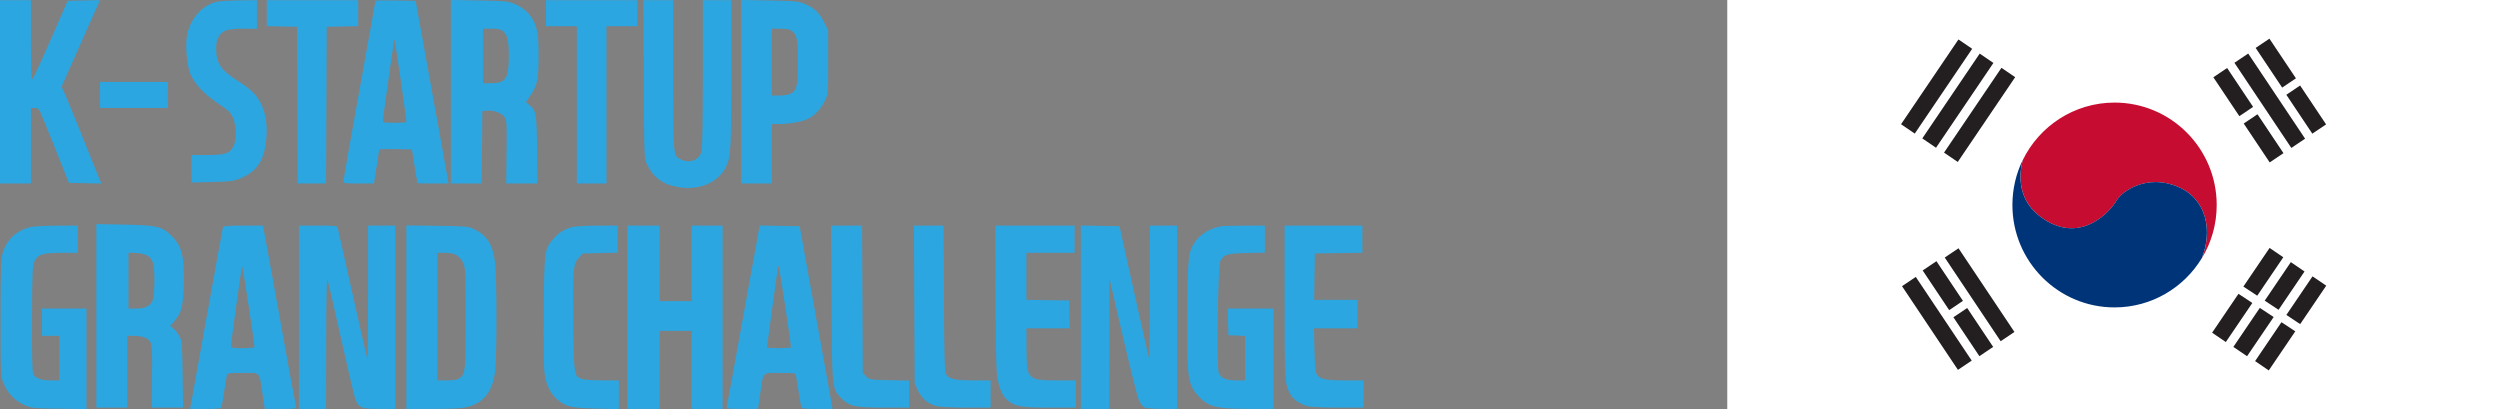 <svg width="330" height="54" viewBox="0 0 330 54" fill="none" xmlns="http://www.w3.org/2000/svg">
<rect x="0" y="0" width="330" height="54" fill="#808080" stroke="none"/>
<path fill-rule="evenodd" clip-rule="evenodd" d="M-5.99007e-08 12.123L-1.19669e-07 24.219L2.038 24.219L4.076 24.219L4.076 19.233L4.076 14.248L4.56 14.248C4.893 14.248 5.104 14.362 5.241 14.616C5.35 14.818 6.263 17.043 7.269 19.56L9.098 24.137L11.238 24.183L13.378 24.228L13.116 23.611C12.973 23.271 11.973 20.786 10.896 18.089C9.818 15.392 8.753 12.795 8.529 12.319L8.121 11.452L9.875 7.497C10.84 5.321 11.982 2.748 12.412 1.779L13.195 0.017L11.061 0.063L8.928 0.109L6.688 5.25C5.456 8.078 4.364 10.419 4.262 10.453C4.125 10.499 4.076 9.126 4.076 5.271L4.076 0.027L2.038 0.027L-1.3246e-10 0.027L-5.99007e-08 12.123ZM28.814 0.197C26.714 0.551 24.932 2.603 24.644 4.998C24.476 6.397 24.689 8.592 25.101 9.693C25.543 10.878 26.917 12.396 28.515 13.464C29.198 13.919 29.959 14.482 30.208 14.713C31.095 15.538 31.425 17.937 30.832 19.246C30.371 20.263 29.805 20.459 27.326 20.459L25.272 20.459L25.272 22.276L25.272 24.093L28.003 24.024C30.462 23.961 30.834 23.913 31.737 23.54C33.996 22.607 34.971 21.05 35.167 18.062C35.285 16.26 35.046 14.87 34.401 13.601C33.831 12.477 33.085 11.759 31.302 10.617C29.124 9.222 28.533 8.336 28.533 6.467C28.533 5.66 28.618 5.24 28.861 4.845C29.384 3.997 30.029 3.786 32.103 3.786L33.913 3.786L33.913 1.907L33.913 0.027L31.753 0.046C30.565 0.057 29.242 0.124 28.814 0.197ZM35.217 1.738L35.217 3.449L37.215 3.495L39.212 3.541L39.254 13.88L39.296 24.219L41.169 24.219L43.041 24.219L43.083 13.88L43.125 3.541L45.204 3.495L47.283 3.45L47.283 1.738L47.283 0.027L41.25 0.027L35.217 0.027L35.217 1.738ZM49.565 0.103C49.565 0.15 48.611 5.471 47.446 11.928C46.28 18.386 45.326 23.793 45.326 23.944C45.326 24.187 45.561 24.219 47.343 24.219L49.36 24.219L49.707 22.035C49.898 20.833 50.054 19.801 50.054 19.741C50.054 19.682 51.026 19.653 52.214 19.678L54.374 19.724L54.73 21.93C54.926 23.144 55.092 24.156 55.098 24.178C55.104 24.201 56.032 24.219 57.161 24.219L59.214 24.219L59.106 23.606C59.046 23.269 58.067 17.844 56.93 11.551L54.862 0.109L52.214 0.064C50.757 0.039 49.565 0.057 49.565 0.103ZM59.511 12.11L59.511 24.219L61.547 24.219L63.582 24.219L63.625 19.438L63.669 14.656L64.325 14.608C65.219 14.542 66.178 14.892 66.576 15.428C66.889 15.852 66.903 16.081 66.865 20.046L66.825 24.219L68.884 24.219L70.943 24.219L70.893 19.765C70.838 14.917 70.786 14.623 69.833 13.819L69.422 13.473L70.008 12.618C70.925 11.283 71.087 10.493 71.087 7.37C71.087 5.065 71.034 4.466 70.748 3.538C70.315 2.132 69.315 1.069 67.898 0.507C67.002 0.151 66.651 0.118 63.22 0.061L59.511 2.94051e-07L59.511 12.11ZM72.065 1.743L72.065 3.459L74.103 3.459L76.141 3.459L76.141 13.839L76.141 24.219L78.098 24.219L80.054 24.219L80.054 13.839L80.054 3.459L82.092 3.459L84.13 3.459L84.13 1.743L84.13 0.027L78.098 0.027L72.065 0.027L72.065 1.743ZM84.981 10.447C85.027 20.77 85.03 20.875 85.384 21.642C86.214 23.444 87.522 24.386 89.657 24.718C92.384 25.142 94.802 24.081 95.837 22.007C96.468 20.744 96.522 19.77 96.522 9.723L96.522 0.027L94.647 0.027L92.772 0.027L92.771 9.712C92.77 15.845 92.709 19.619 92.602 20.003C92.282 21.159 90.992 21.63 89.816 21.021C88.852 20.521 88.859 20.599 88.859 9.84L88.859 0.027L86.897 0.027L84.934 0.027L84.981 10.447ZM97.826 12.11L97.826 24.219L99.864 24.219L101.902 24.219L101.902 20.296L101.902 16.373L102.84 16.372C104.117 16.37 105.756 16.087 106.562 15.73C107.477 15.324 108.383 14.373 108.893 13.281C109.319 12.371 109.321 12.356 109.321 8.197L109.321 4.025L108.783 2.931C108.166 1.674 107.436 0.996 106.141 0.48C105.332 0.157 104.884 0.116 101.535 0.061L97.826 4.83371e-07L97.826 12.11ZM66.44 4.154C66.983 4.624 67.166 5.44 67.166 7.383C67.166 10.357 66.771 10.979 64.882 10.979L63.75 10.979L63.75 7.383L63.75 3.786L64.882 3.786C65.822 3.786 66.087 3.849 66.44 4.154ZM104.492 4.053C105.196 4.547 105.326 5.196 105.326 8.2C105.326 11.329 105.187 11.933 104.369 12.357C104.08 12.507 103.465 12.613 102.889 12.613L101.902 12.613L101.902 8.2L101.902 3.786L103.007 3.786C103.765 3.786 104.232 3.87 104.492 4.053ZM52.907 10.637C53.311 13.461 53.641 15.87 53.641 15.991C53.641 16.158 53.277 16.209 52.092 16.209C50.698 16.209 50.544 16.18 50.544 15.909C50.544 15.744 50.874 13.304 51.277 10.488C51.681 7.672 52.017 5.325 52.024 5.272C52.068 4.944 52.252 6.065 52.907 10.637ZM13.207 12.531L13.207 14.248L17.69 14.248L22.174 14.248L22.174 12.531L22.174 10.815L17.69 10.815L13.207 10.815L13.207 12.531ZM12.717 41.692L12.717 53.805L14.755 53.805L16.794 53.805L16.794 49.065L16.794 44.325L17.706 44.325C18.208 44.325 18.851 44.435 19.134 44.57C20.099 45.029 20.119 45.135 20.071 49.678L20.028 53.805L22.093 53.805L24.158 53.805L24.102 49.433C24.049 45.291 24.027 45.024 23.685 44.381C23.487 44.007 23.131 43.55 22.896 43.364L22.467 43.026L23.013 42.385C23.954 41.282 24.166 40.469 24.251 37.623C24.364 33.884 24.015 32.483 22.626 31.105C21.41 29.898 20.697 29.73 16.427 29.649L12.717 29.578L12.717 41.692ZM3.901 30C2.11 30.484 0.895 31.638 0.363 33.362C0.113 34.169 0.082 35.143 0.082 41.954C0.082 49.576 0.084 49.644 0.454 50.56C0.98 51.865 1.894 52.839 3.129 53.411C4.153 53.885 4.175 53.887 7.785 53.941L11.413 53.996L11.413 47.362L11.413 40.728L8.478 40.728L5.543 40.728L5.543 42.526L5.543 44.325L6.685 44.325L7.826 44.325L7.826 47.267L7.826 50.209L6.677 50.209C5.424 50.209 4.695 49.941 4.388 49.365C4.255 49.116 4.209 47.02 4.228 42.052C4.251 35.86 4.285 35.026 4.532 34.517C4.991 33.571 5.611 33.373 8.111 33.373L10.272 33.373L10.272 31.575L10.272 29.777L7.459 29.788C5.778 29.794 4.347 29.88 3.901 30ZM29.434 29.981C29.398 30.093 28.445 35.334 27.318 41.627C26.191 47.921 25.227 53.272 25.176 53.519L25.083 53.969L27.123 53.969C28.926 53.969 29.172 53.936 29.243 53.683C29.288 53.526 29.443 52.624 29.588 51.68C29.733 50.736 29.886 49.799 29.929 49.596C30.004 49.239 30.062 49.228 32.045 49.228C34.449 49.228 34.198 48.965 34.647 51.966L34.947 53.969L37.05 53.969C38.976 53.969 39.145 53.945 39.068 53.683C39.021 53.526 38.098 48.468 37.017 42.445C35.935 36.421 34.973 31.107 34.878 30.635L34.705 29.777L32.103 29.777C30.165 29.777 29.484 29.829 29.434 29.981ZM39.456 41.873L39.456 53.969L41.25 53.969L43.044 53.969L43.055 45.264C43.061 39.884 43.122 36.685 43.214 36.887C43.296 37.067 44.097 40.524 44.995 44.57C45.893 48.615 46.744 52.237 46.886 52.618C47.34 53.832 47.663 53.969 50.076 53.969L52.174 53.969L52.174 41.873L52.174 29.777L50.38 29.777L48.587 29.777L48.587 38.631C48.587 43.5 48.55 47.448 48.506 47.404C48.461 47.359 47.577 43.503 46.541 38.836C45.504 34.168 44.619 30.22 44.573 30.063C44.498 29.806 44.228 29.777 41.973 29.777L39.456 29.777L39.456 41.873ZM53.641 41.862L53.641 53.969L57.194 53.969C59.86 53.969 60.986 53.906 61.707 53.718C63.941 53.135 65.114 51.542 65.386 48.723C65.582 46.693 65.577 36.995 65.379 34.956C65.132 32.405 64.311 31.038 62.545 30.236C61.759 29.88 61.486 29.855 57.677 29.807L53.641 29.756L53.641 41.862ZM75.408 30.005C74.328 30.348 73.767 30.708 73.061 31.511C71.86 32.879 71.842 33.015 71.777 41.116C71.741 45.725 71.783 48.694 71.896 49.424C72.118 50.855 72.676 51.97 73.545 52.716C74.682 53.691 75.356 53.85 78.709 53.929L81.685 54L81.685 52.105L81.685 50.209L79.508 50.209C78.311 50.209 77.098 50.128 76.813 50.028C75.766 49.662 75.74 49.496 75.68 42.772C75.615 35.367 75.657 34.849 76.388 34.049L76.931 33.455L79.226 33.401L81.522 33.348L81.522 31.562L81.522 29.777L78.791 29.788C77.071 29.794 75.818 29.875 75.408 30.005ZM82.826 41.873L82.826 53.969L84.946 53.969L87.065 53.969L87.065 48.82L87.065 43.671L89.185 43.671L91.304 43.671L91.304 48.82L91.304 53.969L93.342 53.969L95.38 53.969L95.38 41.873L95.38 29.777L93.342 29.777L91.304 29.777L91.304 34.762L91.304 39.748L89.185 39.748L87.065 39.748L87.065 34.762L87.065 29.777L84.946 29.777L82.826 29.777L82.826 41.873ZM100.123 30.631C100.028 31.105 99.065 36.421 97.983 42.445C96.902 48.468 95.979 53.526 95.933 53.683C95.855 53.945 96.024 53.969 97.952 53.969L100.057 53.969L100.35 51.966C100.787 48.975 100.547 49.228 102.955 49.228C104.938 49.228 104.996 49.239 105.071 49.596C105.114 49.799 105.267 50.736 105.412 51.68C105.557 52.624 105.713 53.526 105.757 53.683C105.828 53.936 106.073 53.969 107.872 53.969L109.906 53.969L109.808 53.438C109.753 53.145 108.774 47.721 107.631 41.382L105.553 29.858L102.925 29.814L100.297 29.769L100.123 30.631ZM109.767 39.952C109.831 51.508 109.81 51.315 111.093 52.601C112.133 53.644 112.895 53.805 116.769 53.805L120 53.805L120 52.022L120 50.238L117.395 50.183C114.797 50.128 114.788 50.126 114.338 49.674L113.886 49.221L113.84 39.499L113.794 29.777L111.752 29.777L109.71 29.777L109.767 39.952ZM120.687 40.197L120.734 50.618L121.168 51.547C121.688 52.658 122.582 53.375 123.766 53.63C124.215 53.727 125.972 53.805 127.671 53.805L130.761 53.805L130.761 52.007L130.761 50.209L128.473 50.209C125.982 50.209 125.246 50.037 124.864 49.365C124.691 49.062 124.637 47.004 124.6 39.38L124.553 29.777L122.597 29.777L120.641 29.777L120.687 40.197ZM131.416 38.726C131.417 43.648 131.491 48.36 131.579 49.197C131.766 50.985 132.216 52.146 132.98 52.819C133.923 53.648 134.82 53.805 138.617 53.805L142.011 53.805L142.011 52.007L142.011 50.209L139.524 50.209C135.608 50.209 135.513 50.108 135.498 45.918L135.489 43.344L138.348 43.344L141.206 43.344L141.16 41.505L141.114 39.666L138.302 39.621L135.489 39.577L135.489 36.475L135.489 33.373L138.668 33.373L141.848 33.373L141.848 31.575L141.848 29.777L136.63 29.777L131.413 29.777L131.416 38.726ZM142.663 41.869L142.663 53.969L144.538 53.969L146.413 53.969L146.425 45.346L146.437 36.724L148.215 44.406C149.193 48.632 150.15 52.431 150.342 52.848C150.538 53.274 150.866 53.687 151.087 53.788C151.305 53.888 152.356 53.969 153.432 53.969L155.38 53.969L155.38 41.873L155.38 29.777L153.587 29.777L151.793 29.777L151.781 38.644C151.774 43.522 151.725 47.402 151.672 47.267C151.619 47.132 150.72 43.16 149.674 38.44L147.773 29.858L145.218 29.813L142.663 29.768L142.663 41.869ZM161.168 29.862C161.079 29.895 160.708 29.999 160.344 30.093C159.425 30.329 158.272 31.132 157.778 31.88C156.833 33.312 156.793 33.664 156.724 41.179C156.643 49.948 156.758 50.77 158.292 52.389C159.544 53.71 160.63 53.969 164.926 53.969L168.098 53.969L168.098 47.349L168.098 40.728L165.076 40.728L162.054 40.728L162.1 42.486L162.147 44.243L163.247 44.291L164.348 44.34L164.348 47.274L164.348 50.209L163.198 50.209C161.817 50.209 161.141 49.91 160.867 49.177C160.573 48.392 160.761 35.099 161.074 34.478C161.526 33.584 161.927 33.459 164.552 33.399L166.957 33.343L166.957 31.56L166.957 29.777L164.144 29.79C162.597 29.797 161.258 29.829 161.168 29.862ZM169.567 39.789C169.569 50.227 169.593 50.64 170.279 51.97C170.656 52.698 171.697 53.419 172.679 53.63C173.128 53.727 174.958 53.805 176.747 53.805L180 53.805L180 52.007L180 50.209L177.549 50.209C174.885 50.209 174.162 50.047 173.78 49.365C173.634 49.105 173.547 48.085 173.506 46.163L173.446 43.344L176.315 43.344L179.185 43.344L179.185 41.464L179.185 39.584L176.328 39.584L173.471 39.584L173.515 36.519L173.56 33.455L176.698 33.41L179.837 33.366L179.837 31.571L179.837 29.777L174.701 29.777L169.565 29.777L169.567 39.789ZM19.223 33.631C20.147 34.001 20.381 34.685 20.38 37.013C20.379 38.023 20.301 39.128 20.206 39.47C19.964 40.344 19.285 40.727 17.976 40.728L16.956 40.728L16.956 37.051L16.956 33.373L17.768 33.373C18.215 33.373 18.87 33.489 19.223 33.631ZM60.295 33.704C60.606 33.894 60.967 34.326 61.147 34.725C61.439 35.369 61.461 35.861 61.464 42.001C61.468 49.067 61.435 49.38 60.633 49.943C60.361 50.134 59.894 50.209 58.985 50.209L57.717 50.209L57.717 41.791L57.717 33.373L58.736 33.373C59.47 33.374 59.906 33.466 60.295 33.704ZM103.68 40.647C104.11 43.434 104.431 45.769 104.395 45.837C104.315 45.984 101.25 46.004 101.25 45.857C101.25 45.625 102.561 36.025 102.665 35.498C102.801 34.805 102.709 34.34 103.68 40.647ZM32.822 40.361C33.251 43.215 33.599 45.643 33.595 45.755C33.589 45.904 33.164 45.959 32.038 45.959C30.91 45.959 30.488 45.904 30.485 45.755C30.477 45.275 31.883 35.171 31.958 35.171C32.003 35.171 32.392 37.506 32.822 40.361Z" fill="#2BA6E1"/>
<path d="M330 0H228V54H330V0Z" fill="white"/>
<path d="M279.123 13.541C273.798 13.541 269.19 16.643 267.001 21.137C266.504 23.071 266.232 26.573 269.754 28.908C274.833 32.282 278.672 27.756 279.38 26.496C280.087 25.236 283.449 22.912 287.519 24.671C291.45 26.368 292.014 30.667 290.641 34.092C291.886 32.045 292.604 29.639 292.604 27.062C292.604 19.595 286.566 13.541 279.123 13.541Z" fill="#C60C30"/>
<path d="M287.514 24.666C283.444 22.907 280.082 25.231 279.374 26.491C278.667 27.751 274.828 32.277 269.748 28.903C266.227 26.568 266.499 23.066 266.996 21.132C266.125 22.922 265.638 24.933 265.638 27.057C265.638 34.524 271.676 40.578 279.118 40.578C283.998 40.578 288.267 37.98 290.635 34.087C292.009 30.662 291.45 26.363 287.514 24.666Z" fill="#003478"/>
<path d="M258.516 5.207L250.938 16.4L252.749 17.634L260.326 6.441L258.516 5.207Z" fill="#231F20"/>
<path d="M261.321 7.076L253.743 18.269L255.554 19.503L263.131 8.31L261.321 7.076Z" fill="#231F20"/>
<path d="M264.191 8.953L256.612 20.145L258.423 21.38L266.002 10.187L264.191 8.953Z" fill="#231F20"/>
<path d="M293.98 8.976L292.162 10.199L295.593 15.333L297.411 14.11L293.98 8.976Z" fill="#231F20"/>
<path d="M297.988 15.082L296.17 16.305L299.601 21.439L301.419 20.216L297.988 15.082Z" fill="#231F20"/>
<path d="M296.763 7.066L294.945 8.289L302.455 19.528L304.273 18.305L296.763 7.066Z" fill="#231F20"/>
<path d="M299.564 5.102L297.746 6.325L301.246 11.562L303.064 10.339L299.564 5.102Z" fill="#231F20"/>
<path d="M303.614 11.286L301.796 12.509L305.227 17.643L307.045 16.42L303.614 11.286Z" fill="#231F20"/>
<path d="M252.884 36.552L251.066 37.775L258.448 48.821L260.266 47.599L252.884 36.552Z" fill="#231F20"/>
<path d="M258.523 32.771L256.705 33.994L264.087 45.041L265.905 43.818L258.523 32.771Z" fill="#231F20"/>
<path d="M255.61 34.478L253.792 35.701L257.292 40.938L259.109 39.715L255.61 34.478Z" fill="#231F20"/>
<path d="M259.667 40.656L257.849 41.879L261.28 47.014L263.098 45.791L259.667 40.656Z" fill="#231F20"/>
<path d="M291.999 43.915L293.808 45.149L297.309 39.991L295.479 38.782L291.999 43.915Z" fill="#231F20"/>
<path d="M301.394 33.958L299.585 32.729L296.125 37.826L297.955 39.034L301.394 33.958Z" fill="#231F20"/>
<path d="M304.198 35.835L302.389 34.601L298.944 39.687L300.769 40.896L304.198 35.835Z" fill="#231F20"/>
<path d="M294.803 45.792L296.612 47.021L300.123 41.847L298.293 40.644L294.803 45.792Z" fill="#231F20"/>
<path d="M307.063 37.707L305.253 36.478L301.799 41.575L303.624 42.783L307.063 37.707Z" fill="#231F20"/>
<path d="M297.673 47.664L299.477 48.898L302.978 43.735L301.153 42.531L297.673 47.664Z" fill="#231F20"/>
</svg>
